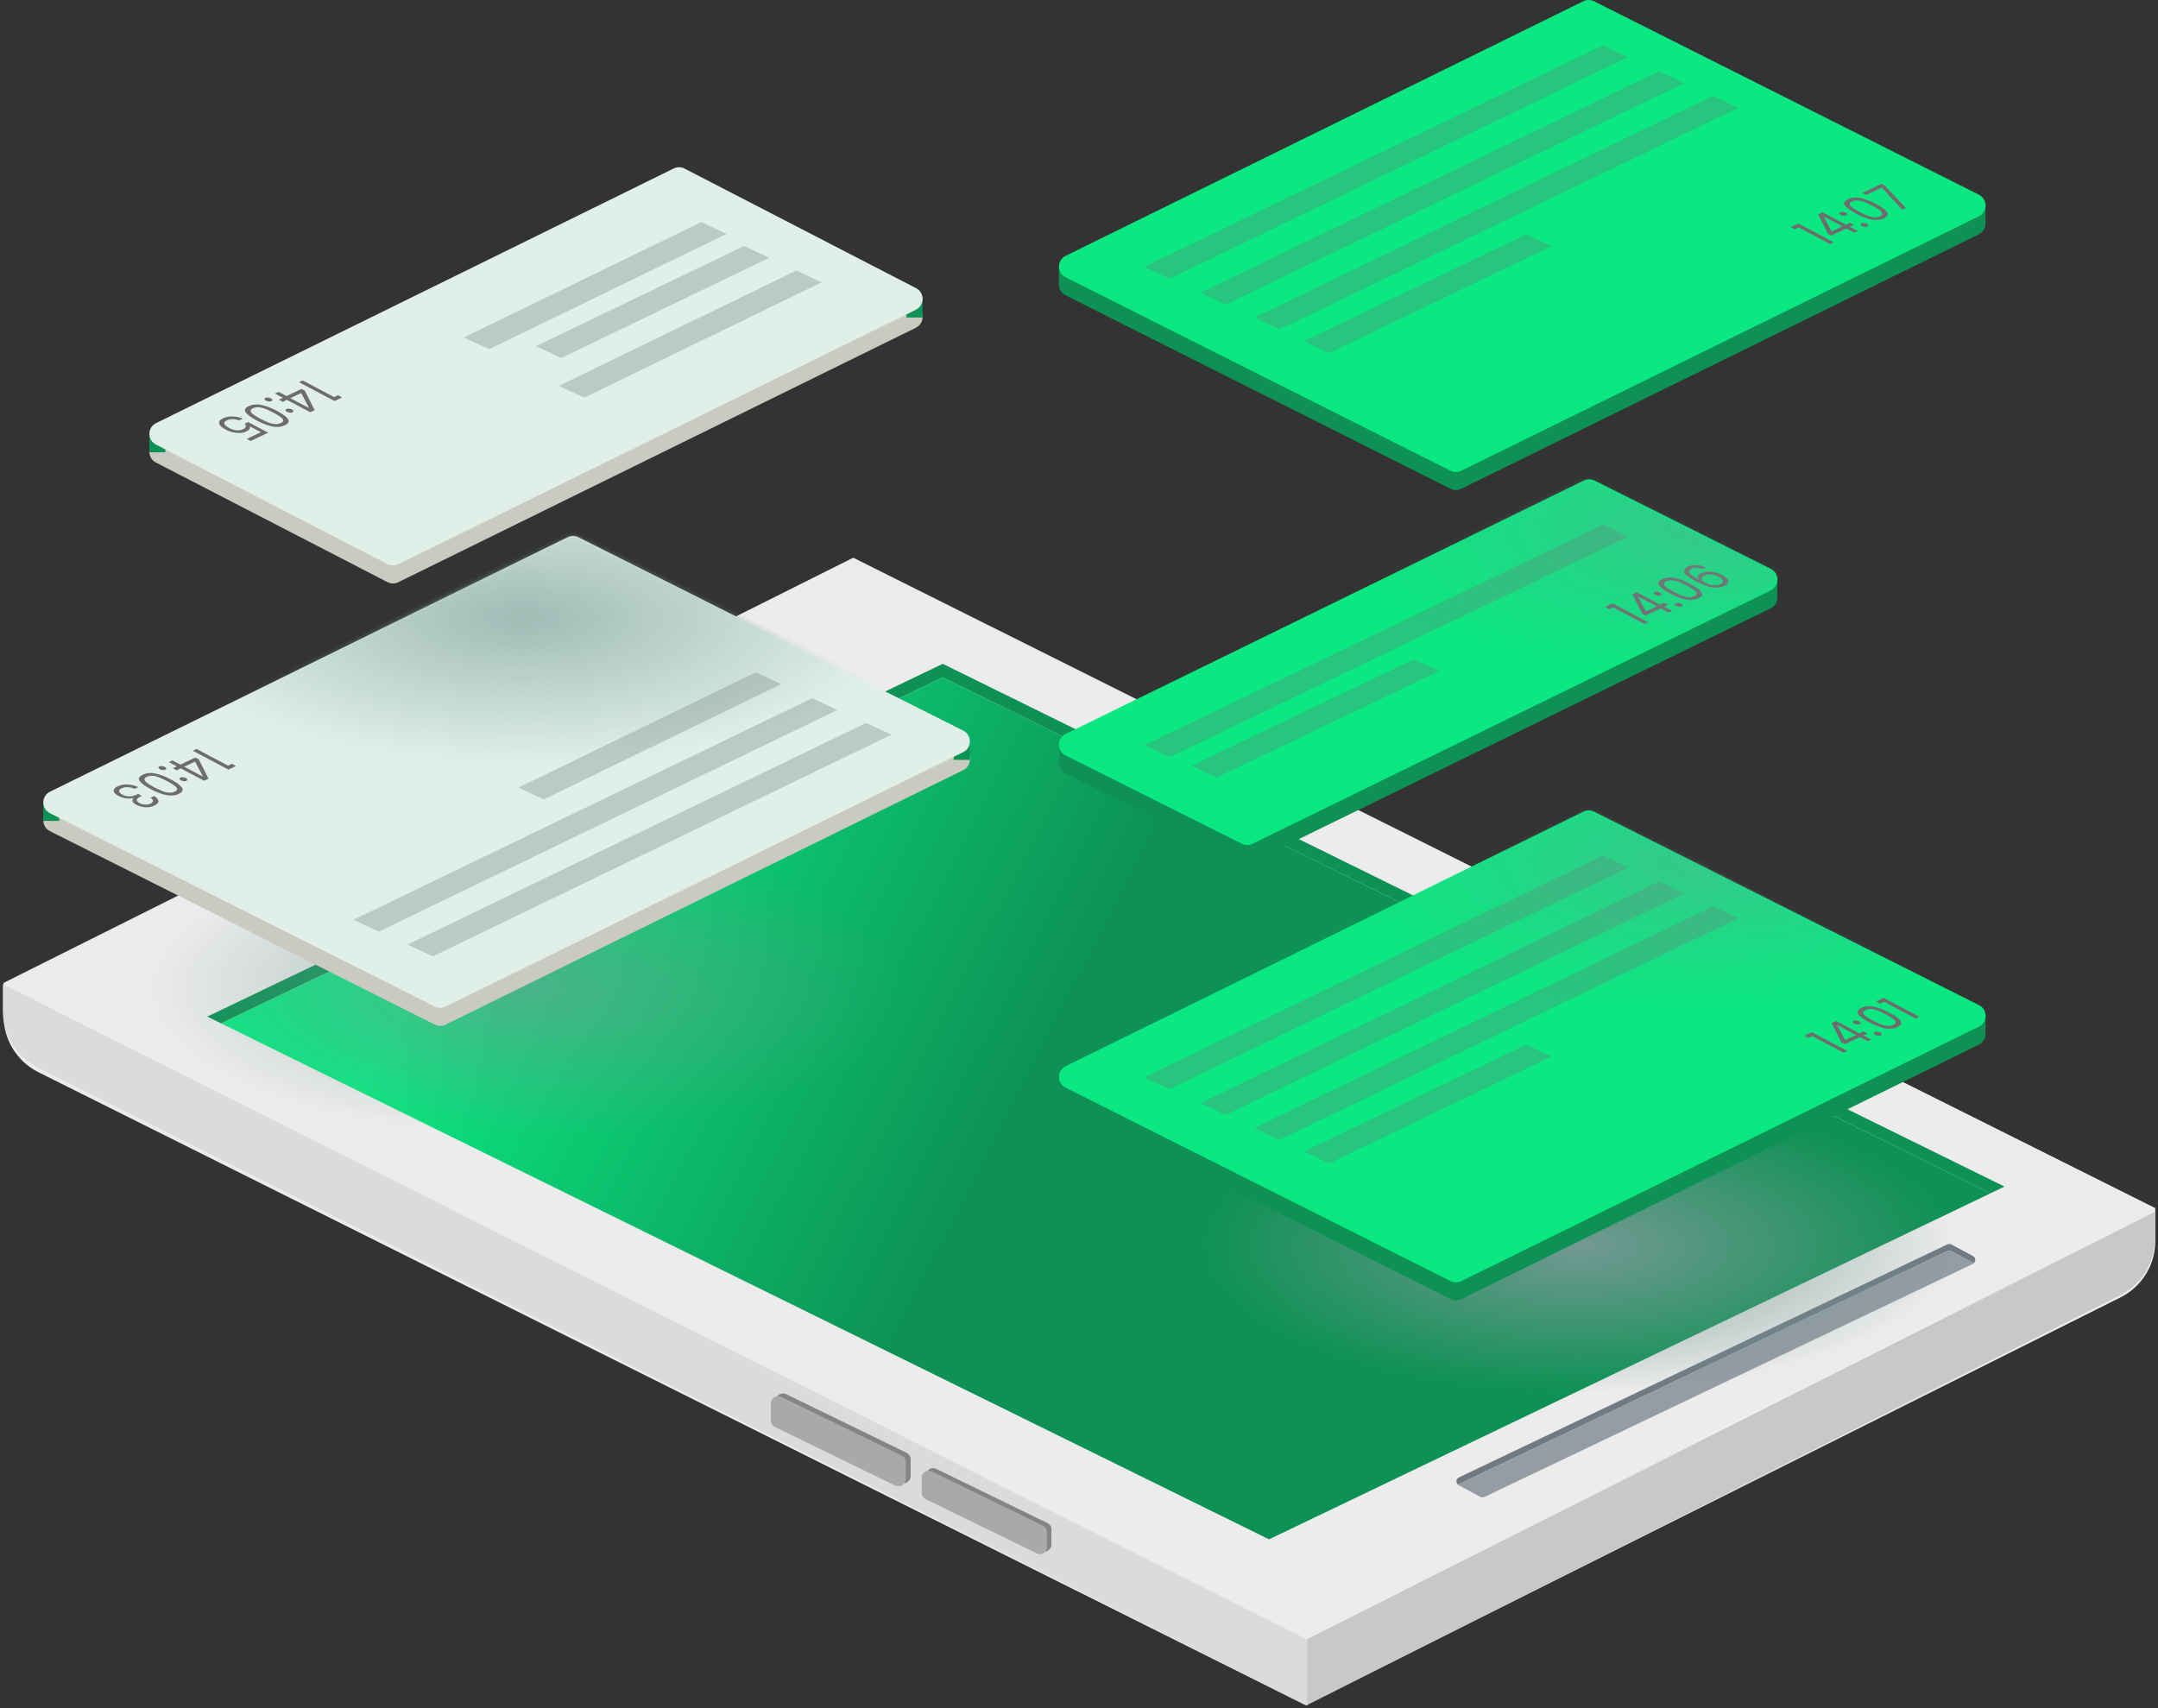 <svg width="528" height="418" viewBox="0 0 528 418" fill="none" xmlns="http://www.w3.org/2000/svg">
<rect x="0" y="0" width="528" height="418" fill="#333333" stroke="none"/>
<path d="M527.333 303.729V295.628L208.764 136.477L0.88 240.52V248.605C0.88 254.43 4.172 259.769 9.391 262.378L319.449 417.282L518.822 317.487C524.04 314.878 527.333 309.553 527.333 303.729Z" fill="#ECECEC"/>
<path d="M319.555 401.264L527.227 296.569V303.198C527.227 309.007 523.95 314.332 518.761 316.941L319.54 417.373V401.264H319.555Z" fill="#C8C8C8"/>
<path d="M319.889 401.264L0.698 240.823V247.437C0.698 253.262 3.975 258.571 9.179 261.195L319.889 417.373V401.264Z" fill="#DBDBDB"/>
<path d="M487.039 292.003L490.438 290.365L230.67 162.446L50.716 248.772L54.114 250.441L230.67 165.753L487.039 292.003Z" fill="#0D9154"/>
<path d="M487.04 292.003L230.671 165.753L54.114 250.441L310.499 376.69L487.04 292.003Z" fill="url(#paint0_linear_3339_567)"/>
<path d="M476.451 306.156C476.769 306.004 477.134 306.019 477.437 306.171L482.732 309.007C482.732 309.007 482.807 309.098 482.868 309.144C483.46 308.674 483.445 307.748 482.732 307.369L477.437 304.532C477.134 304.366 476.769 304.366 476.451 304.517L356.952 361.537C356.208 361.886 356.163 362.872 356.769 363.342C356.83 363.296 356.876 363.221 356.952 363.19L476.451 306.171V306.156Z" fill="#707A84"/>
<path d="M362.215 366.3C362.519 366.467 362.883 366.467 363.201 366.315L482.701 309.295C482.777 309.265 482.822 309.189 482.883 309.144C482.837 309.098 482.807 309.053 482.746 309.007L477.452 306.171C477.148 306.004 476.784 306.004 476.466 306.156L356.966 363.175C356.89 363.205 356.845 363.281 356.784 363.327C356.83 363.372 356.86 363.418 356.921 363.463L362.215 366.3Z" fill="#959CA3"/>
<path d="M254.822 379.512L227.56 366.224C226.984 365.936 226.604 365.344 226.604 364.707V360.945C226.604 359.701 227.909 358.882 229.032 359.428L256.294 372.716C256.87 373.004 257.249 373.596 257.249 374.233V377.995C257.249 379.239 255.945 380.058 254.822 379.512Z" fill="#848484"/>
<path d="M253.73 380.149L226.468 366.861C225.892 366.573 225.513 365.981 225.513 365.344V361.582C225.513 360.338 226.817 359.519 227.94 360.065L255.202 373.353C255.778 373.642 256.157 374.233 256.157 374.87V378.632C256.157 379.876 254.853 380.695 253.73 380.149Z" fill="#A9A9A9"/>
<path d="M220.188 362.841L190.802 348.522C190.18 348.219 189.771 347.582 189.771 346.884V342.819C189.771 341.469 191.181 340.589 192.395 341.18L221.781 355.5C222.403 355.803 222.812 356.44 222.812 357.138V361.203C222.812 362.553 221.401 363.433 220.188 362.841Z" fill="#848484"/>
<path d="M219.004 363.524L189.619 349.204C188.997 348.901 188.587 348.264 188.587 347.566V343.501C188.587 342.151 189.998 341.271 191.211 341.863L220.597 356.182C221.219 356.486 221.629 357.123 221.629 357.82V361.886C221.629 363.236 220.218 364.115 219.004 363.524Z" fill="#A9A9A9"/>
<path d="M132.35 202.371C141.248 202.371 148.461 198.907 148.461 194.635C148.461 190.362 141.248 186.898 132.35 186.898C123.452 186.898 116.238 190.362 116.238 194.635C116.238 198.907 123.452 202.371 132.35 202.371Z" fill="#B9C2C6"/>
<path d="M132.349 201.324C140.032 201.324 146.261 198.329 146.261 194.634C146.261 190.94 140.032 187.945 132.349 187.945C124.666 187.945 118.438 190.94 118.438 194.634C118.438 198.329 124.666 201.324 132.349 201.324Z" fill="#DFE3E5"/>
<path style="mix-blend-mode:multiply" d="M386.079 341.271C437.498 341.271 479.181 324.999 479.181 304.927C479.181 284.854 437.498 268.582 386.079 268.582C334.66 268.582 292.977 284.854 292.977 304.927C292.977 324.999 334.66 341.271 386.079 341.271Z" fill="url(#paint1_radial_3339_567)"/>
<path style="mix-blend-mode:multiply" opacity="0.6" d="M127.798 278.351C179.217 278.351 220.9 262.079 220.9 242.007C220.9 221.934 179.217 205.662 127.798 205.662C76.379 205.662 34.695 221.934 34.695 242.007C34.695 262.079 76.379 278.351 127.798 278.351Z" fill="url(#paint2_radial_3339_567)"/>
<path d="M235.661 188.461L109.016 250.729C108.197 251.138 107.226 251.138 106.392 250.729L12.212 203.387C10.043 202.295 10.058 199.185 12.243 198.123L138.887 135.856C139.722 135.446 140.678 135.446 141.512 135.856L235.691 183.197C237.861 184.289 237.846 187.399 235.661 188.461Z" fill="#CBCAC2"/>
<path d="M237.285 181.271H233.355V185.943H237.285V181.271Z" fill="#0D9154"/>
<path d="M14.503 196.212H10.574V200.884H14.503V196.212Z" fill="#0D9154"/>
<path d="M235.661 184.062L109.016 246.33C108.197 246.739 107.226 246.739 106.392 246.33L12.212 198.988C10.043 197.896 10.058 194.786 12.243 193.724L138.887 131.457C139.722 131.047 140.678 131.047 141.512 131.457L235.691 178.798C237.861 179.891 237.846 183 235.661 184.062Z" fill="#E0F0E8"/>
<path opacity="0.3" d="M191.136 167.407L133.032 195.62L126.843 192.738L184.931 164.509L191.136 167.407Z" fill="#687472"/>
<path opacity="0.3" d="M204.896 173.732L92.694 227.976L86.504 225.078L198.706 170.85L204.896 173.732Z" fill="#687472"/>
<path opacity="0.3" d="M218.124 179.784L105.906 234.028L99.717 231.146L211.919 176.902L218.124 179.784Z" fill="#687472"/>
<path d="M56.739 186.914L57.74 187.445L55.89 188.324L47.182 183.713L48.092 183.288L55.799 187.369L56.739 186.914Z" fill="#6D6D6D"/>
<path d="M47.803 185.382L48.638 185.821L51.034 190.554L49.957 191.07L44.223 188.036L43.237 188.506L42.281 188.006L43.267 187.536L41.325 186.504L42.205 186.079L44.147 187.111L47.788 185.382H47.803ZM49.669 190.054L47.727 186.368L45.087 187.627L49.669 190.054Z" fill="#6D6D6D"/>
<path d="M39.611 187.475C39.869 187.49 40.112 187.566 40.324 187.672C40.536 187.778 40.643 187.9 40.673 188.036C40.703 188.173 40.627 188.279 40.461 188.355C40.294 188.43 40.081 188.461 39.823 188.446C39.566 188.431 39.338 188.355 39.126 188.248C38.913 188.142 38.792 188.021 38.761 187.884C38.731 187.748 38.807 187.642 38.959 187.566C39.126 187.49 39.338 187.46 39.611 187.475ZM44.769 190.205C45.027 190.22 45.27 190.296 45.482 190.402C45.694 190.509 45.801 190.63 45.831 190.766C45.861 190.903 45.785 191.009 45.619 191.085C45.452 191.161 45.239 191.191 44.981 191.176C44.724 191.161 44.496 191.085 44.284 190.979C44.071 190.873 43.95 190.751 43.919 190.615C43.889 190.478 43.95 190.372 44.117 190.296C44.284 190.22 44.496 190.19 44.769 190.205Z" fill="#6D6D6D"/>
<path d="M44.511 192.723C44.921 193.315 44.663 193.815 43.753 194.255C42.843 194.695 41.811 194.786 40.673 194.559C39.535 194.331 38.276 193.846 36.896 193.118C35.5 192.374 34.59 191.707 34.165 191.115C33.74 190.524 33.998 190.023 34.908 189.583C35.819 189.143 36.85 189.052 38.003 189.28C39.156 189.507 40.431 190.008 41.826 190.751C43.207 191.479 44.102 192.147 44.511 192.723ZM39.657 193.573C40.218 193.8 40.764 193.922 41.295 193.967C41.826 194.013 42.312 193.937 42.752 193.724C43.191 193.512 43.389 193.269 43.328 193.011C43.267 192.738 43.025 192.465 42.615 192.177C42.205 191.889 41.644 191.555 40.946 191.176C40.218 190.797 39.581 190.493 39.02 190.266C38.458 190.038 37.912 189.902 37.381 189.856C36.85 189.811 36.365 189.887 35.925 190.099C35.485 190.311 35.303 190.539 35.364 190.812C35.424 191.085 35.667 191.358 36.077 191.661C36.486 191.965 37.063 192.299 37.776 192.678C38.473 193.042 39.111 193.345 39.657 193.558V193.573Z" fill="#6D6D6D"/>
<path d="M38.777 196.03C38.777 196.455 38.443 196.819 37.775 197.137C37.335 197.35 36.85 197.486 36.319 197.532C35.803 197.577 35.287 197.562 34.787 197.456C34.286 197.35 33.816 197.198 33.391 196.971C32.89 196.713 32.587 196.424 32.45 196.121C32.329 195.818 32.39 195.545 32.663 195.317L32.602 195.287C32.056 195.423 31.464 195.454 30.827 195.363C30.205 195.287 29.583 195.074 28.976 194.756C28.521 194.513 28.188 194.255 27.99 193.982C27.793 193.709 27.763 193.436 27.899 193.163C28.036 192.89 28.339 192.647 28.809 192.42C29.507 192.086 30.296 191.935 31.191 191.965C32.086 191.995 32.966 192.208 33.831 192.617L32.966 193.027C32.435 192.799 31.889 192.663 31.313 192.632C30.736 192.602 30.22 192.693 29.75 192.92C29.295 193.133 29.082 193.376 29.143 193.649C29.204 193.922 29.462 194.179 29.917 194.422C30.524 194.741 31.115 194.892 31.707 194.877C32.299 194.877 32.921 194.695 33.588 194.377L33.816 194.271L34.726 194.756L34.483 194.862C33.892 195.15 33.558 195.439 33.482 195.712C33.406 195.985 33.619 196.258 34.119 196.515C34.544 196.743 34.999 196.864 35.484 196.895C35.97 196.925 36.425 196.834 36.835 196.637C37.244 196.44 37.442 196.212 37.426 195.969C37.426 195.712 37.214 195.469 36.835 195.211L37.715 194.801C38.413 195.211 38.746 195.636 38.746 196.045L38.777 196.03Z" fill="#6D6D6D"/>
<path d="M484.172 255.643L357.527 317.911C356.693 318.321 355.737 318.321 354.903 317.911L260.723 270.57C258.554 269.477 258.569 266.368 260.753 265.306L387.398 203.038C388.217 202.629 389.188 202.629 390.023 203.038L484.202 250.38C486.372 251.472 486.356 254.582 484.172 255.643Z" fill="#0D9154"/>
<path d="M485.795 248.453H481.866V253.125H485.795V248.453Z" fill="#0D9154"/>
<path d="M263.014 263.38H259.085V268.052H263.014V263.38Z" fill="#0D9154"/>
<path d="M484.172 251.229L357.527 313.497C356.693 313.907 355.737 313.907 354.903 313.497L260.723 266.155C258.554 265.063 258.569 261.954 260.753 260.892L387.398 198.624C388.217 198.214 389.188 198.214 390.023 198.624L484.202 245.966C486.372 247.058 486.356 250.167 484.172 251.229Z" fill="#0BE881"/>
<path opacity="0.3" d="M398.337 212.276L286.134 266.519L279.93 263.622L392.147 209.394L398.337 212.276Z" fill="#687472"/>
<path opacity="0.3" d="M412.111 218.616L299.894 272.845L293.704 269.963L405.906 215.719L412.111 218.616Z" fill="#687472"/>
<path opacity="0.3" d="M425.325 224.669L313.108 278.912L306.918 276.015L419.12 221.771L425.325 224.669Z" fill="#687472"/>
<path opacity="0.3" d="M379.616 258.541L325.229 284.692L319.039 281.794L373.411 255.643L379.616 258.541Z" fill="#687472"/>
<path d="M442.438 253.99L441.437 253.459L443.287 252.579L451.995 257.191L451.085 257.615L443.378 253.535L442.438 253.99Z" fill="#6D6D6D"/>
<path d="M451.373 255.522L450.539 255.082L448.142 250.349L449.219 249.834L454.953 252.867L455.939 252.397L456.895 252.898L455.909 253.368L457.851 254.4L456.971 254.824L455.029 253.793L451.388 255.522H451.373ZM449.507 250.85L451.449 254.536L454.089 253.277L449.507 250.85Z" fill="#6D6D6D"/>
<path d="M454.407 250.698C454.149 250.683 453.907 250.607 453.694 250.501C453.482 250.395 453.376 250.274 453.345 250.137C453.315 250.001 453.391 249.895 453.558 249.819C453.725 249.743 453.937 249.713 454.195 249.728C454.453 249.743 454.696 249.819 454.893 249.925C455.105 250.031 455.227 250.152 455.257 250.289C455.287 250.425 455.227 250.532 455.06 250.607C454.893 250.683 454.68 250.714 454.407 250.698ZM459.55 253.429C459.292 253.414 459.05 253.338 458.837 253.232C458.625 253.125 458.519 253.004 458.488 252.868C458.458 252.731 458.534 252.625 458.701 252.549C458.868 252.473 459.08 252.443 459.338 252.473C459.596 252.488 459.838 252.564 460.036 252.67C460.248 252.777 460.369 252.898 460.4 253.034C460.43 253.171 460.369 253.277 460.203 253.353C460.036 253.429 459.823 253.459 459.55 253.444V253.429Z" fill="#6D6D6D"/>
<path d="M454.666 248.18C454.256 247.589 454.514 247.088 455.424 246.648C456.334 246.208 457.366 246.117 458.504 246.345C459.641 246.588 460.901 247.058 462.281 247.801C463.692 248.544 464.602 249.212 465.012 249.803C465.421 250.395 465.179 250.896 464.269 251.335C463.358 251.775 462.327 251.866 461.174 251.639C460.036 251.396 458.762 250.911 457.351 250.167C455.97 249.439 455.075 248.772 454.666 248.195V248.18ZM459.52 247.331C458.959 247.103 458.413 246.982 457.882 246.936C457.351 246.891 456.865 246.967 456.425 247.179C455.985 247.392 455.788 247.634 455.849 247.892C455.91 248.165 456.152 248.438 456.562 248.726C456.971 249.015 457.518 249.348 458.215 249.712C458.944 250.092 459.581 250.395 460.142 250.623C460.703 250.85 461.25 250.987 461.781 251.032C462.312 251.078 462.797 251.002 463.237 250.789C463.677 250.577 463.859 250.349 463.798 250.076C463.738 249.803 463.495 249.53 463.085 249.227C462.676 248.939 462.099 248.59 461.386 248.211C460.688 247.847 460.051 247.543 459.49 247.331H459.52Z" fill="#6D6D6D"/>
<path d="M460.021 245.602L459.02 245.071L460.87 244.191L469.578 248.802L468.668 249.227L460.961 245.147L460.021 245.602Z" fill="#6D6D6D"/>
<mask id="mask0_3339_567" style="mask-type:luminance" maskUnits="userSpaceOnUse" x="259" y="198" width="227" height="116">
<path d="M484.172 251.229L357.527 313.497C356.693 313.907 355.737 313.907 354.903 313.497L260.723 266.155C258.554 265.063 258.569 261.954 260.753 260.892L387.398 198.624C388.217 198.214 389.188 198.214 390.023 198.624L484.202 245.966C486.372 247.058 486.356 250.167 484.172 251.229Z" fill="white"/>
</mask>
<g mask="url(#mask0_3339_567)">
<path style="mix-blend-mode:multiply" opacity="0.4" d="M416.647 247.103C468.066 247.103 509.75 230.831 509.75 210.759C509.75 190.687 468.066 174.415 416.647 174.415C365.228 174.415 323.545 190.687 323.545 210.759C323.545 230.831 365.228 247.103 416.647 247.103Z" fill="url(#paint3_radial_3339_567)"/>
</g>
<path d="M433.229 148.87L306.448 210.88C305.614 211.29 304.658 211.275 303.823 210.865L260.708 189.265C258.539 188.173 258.554 185.063 260.739 184.001L387.52 121.991C388.354 121.582 389.31 121.597 390.145 122.006L433.26 143.607C435.429 144.699 435.414 147.809 433.229 148.87Z" fill="#0D9154"/>
<path d="M434.874 141.711L430.944 141.703L430.935 146.375L434.864 146.383L434.874 141.711Z" fill="#0D9154"/>
<path d="M263.011 182.109L259.082 182.101L259.072 186.773L263.001 186.781L263.011 182.109Z" fill="#0D9154"/>
<path d="M433.229 144.471L306.448 206.481C305.614 206.891 304.658 206.876 303.823 206.466L260.708 184.866C258.539 183.774 258.554 180.664 260.739 179.602L387.52 117.592C388.354 117.183 389.31 117.198 390.145 117.607L433.26 139.208C435.429 140.3 435.414 143.41 433.229 144.471Z" fill="#0BE881"/>
<path opacity="0.3" d="M398.458 131.275L286.134 185.291L279.944 182.378L392.268 128.377L398.458 131.275Z" fill="#687472"/>
<path opacity="0.3" d="M352.127 164.221L297.695 190.266L291.505 187.369L345.937 161.324L352.127 164.221Z" fill="#687472"/>
<path d="M393.709 149.068L392.708 148.537L394.559 147.657L403.267 152.268L402.357 152.693L394.65 148.613L393.709 149.068Z" fill="#6D6D6D"/>
<path d="M402.63 150.6L401.795 150.16L399.398 145.427L400.476 144.911L406.21 147.945L407.196 147.475L408.152 147.975L407.166 148.446L409.108 149.477L408.228 149.902L406.286 148.87L402.645 150.6H402.63ZM400.764 145.928L402.706 149.614L405.345 148.355L400.764 145.928Z" fill="#6D6D6D"/>
<path d="M405.664 145.776C405.406 145.761 405.163 145.685 404.966 145.579C404.753 145.472 404.647 145.351 404.617 145.215C404.587 145.078 404.662 144.972 404.829 144.896C404.996 144.82 405.209 144.79 405.466 144.805C405.724 144.82 405.967 144.896 406.164 145.002C406.377 145.108 406.498 145.23 406.528 145.366C406.559 145.503 406.498 145.609 406.331 145.685C406.164 145.761 405.952 145.791 405.679 145.776H405.664ZM410.822 148.506C410.564 148.491 410.321 148.415 410.109 148.309C409.896 148.203 409.79 148.082 409.76 147.945C409.729 147.808 409.805 147.702 409.972 147.626C410.139 147.551 410.351 147.52 410.609 147.535C410.867 147.551 411.095 147.626 411.307 147.733C411.52 147.839 411.641 147.96 411.671 148.097C411.702 148.233 411.626 148.339 411.474 148.415C411.307 148.491 411.08 148.521 410.822 148.506Z" fill="#6D6D6D"/>
<path d="M405.937 143.258C405.527 142.666 405.785 142.166 406.696 141.726C407.606 141.286 408.637 141.195 409.775 141.422C410.913 141.665 412.172 142.135 413.553 142.879C414.964 143.622 415.859 144.289 416.283 144.866C416.708 145.442 416.45 145.958 415.54 146.398C414.63 146.838 413.598 146.929 412.445 146.701C411.292 146.474 410.018 145.973 408.622 145.23C407.242 144.502 406.347 143.834 405.937 143.258ZM410.792 142.408C410.23 142.181 409.684 142.06 409.153 142.014C408.622 141.969 408.137 142.044 407.697 142.257C407.257 142.469 407.06 142.712 407.12 142.97C407.181 143.243 407.424 143.516 407.833 143.804C408.243 144.092 408.804 144.426 409.502 144.805C410.23 145.184 410.868 145.488 411.429 145.715C411.99 145.943 412.536 146.079 413.067 146.125C413.598 146.17 414.084 146.094 414.524 145.882C414.964 145.67 415.146 145.442 415.085 145.169C415.024 144.896 414.782 144.623 414.372 144.32C413.962 144.031 413.386 143.683 412.673 143.303C411.975 142.939 411.338 142.636 410.792 142.424V142.408Z" fill="#6D6D6D"/>
<path d="M413.871 139.177C413.295 139.451 413.128 139.815 413.386 140.239C413.644 140.664 414.417 141.21 415.676 141.878C415.403 141.589 415.328 141.286 415.449 140.998C415.555 140.71 415.843 140.452 416.268 140.254C416.951 139.936 417.74 139.815 418.65 139.89C419.56 139.966 420.486 140.254 421.381 140.725C421.927 141.013 422.336 141.316 422.594 141.62C422.852 141.938 422.943 142.242 422.837 142.545C422.731 142.848 422.443 143.121 421.957 143.349C421.274 143.667 420.577 143.819 419.818 143.804C419.075 143.804 418.286 143.652 417.497 143.379C416.708 143.106 415.813 142.712 414.857 142.211C411.914 140.649 411.277 139.481 412.961 138.677C413.598 138.374 414.326 138.237 415.115 138.298C415.904 138.343 416.663 138.525 417.376 138.844L416.556 139.238C415.525 138.844 414.63 138.813 413.871 139.177ZM416.42 141.331C416.314 141.529 416.329 141.726 416.45 141.953C416.587 142.181 416.845 142.393 417.269 142.621C417.876 142.939 418.513 143.137 419.181 143.197C419.848 143.258 420.455 143.167 420.986 142.909C421.441 142.697 421.639 142.424 421.563 142.105C421.487 141.787 421.153 141.468 420.561 141.165C419.939 140.831 419.317 140.634 418.695 140.573C418.073 140.512 417.512 140.603 417.012 140.831C416.723 140.967 416.541 141.134 416.42 141.316V141.331Z" fill="#6D6D6D"/>
<mask id="mask1_3339_567" style="mask-type:luminance" maskUnits="userSpaceOnUse" x="258" y="117" width="177" height="90">
<path d="M432.683 144.471L305.902 206.481C305.068 206.891 304.112 206.876 303.278 206.466L260.163 184.866C257.993 183.774 258.008 180.664 260.193 179.602L386.974 117.592C387.809 117.183 388.764 117.198 389.599 117.607L432.714 139.208C434.883 140.3 434.868 143.41 432.683 144.471Z" fill="white"/>
</mask>
<g mask="url(#mask1_3339_567)">
<path style="mix-blend-mode:multiply" opacity="0.4" d="M419.409 165.586C470.828 165.586 512.511 149.314 512.511 129.242C512.511 109.169 470.828 92.897 419.409 92.897C367.99 92.897 326.307 109.169 326.307 129.242C326.307 149.314 367.99 165.586 419.409 165.586Z" fill="url(#paint4_radial_3339_567)"/>
</g>
<path d="M484.172 57.342L357.527 119.61C356.693 120.019 355.737 120.019 354.903 119.61L260.723 72.268C258.554 71.176 258.569 68.066 260.753 67.004L387.383 4.706C388.202 4.297 389.173 4.297 390.008 4.706L484.187 52.048C486.356 53.14 486.341 56.25 484.157 57.312L484.172 57.342Z" fill="#0D9154"/>
<path d="M485.795 50.152H481.866V54.824H485.795V50.152Z" fill="#0D9154"/>
<path d="M263.014 65.078H259.085V69.75H263.014V65.078Z" fill="#0D9154"/>
<path d="M484.172 52.928L357.527 115.196C356.693 115.605 355.737 115.605 354.903 115.196L260.723 67.854C258.554 66.762 258.569 63.652 260.753 62.59L387.383 0.307C388.202 -0.102 389.173 -0.102 390.008 0.307L484.187 47.649C486.356 48.741 486.341 51.851 484.157 52.913L484.172 52.928Z" fill="#0BE881"/>
<path opacity="0.3" d="M398.337 13.974L286.134 68.218L279.93 65.321L392.147 11.092L398.337 13.974Z" fill="#687472"/>
<path opacity="0.3" d="M412.111 20.315L299.894 74.543L293.704 71.661L405.906 17.418L412.111 20.315Z" fill="#687472"/>
<path opacity="0.3" d="M425.325 26.367L313.108 80.611L306.918 77.714L419.12 23.47L425.325 26.367Z" fill="#687472"/>
<path opacity="0.3" d="M379.616 60.224L325.229 86.39L319.039 83.493L373.411 57.342L379.616 60.224Z" fill="#687472"/>
<path d="M439.13 56.098L438.129 55.567L439.98 54.687L448.688 59.299L447.777 59.723L440.071 55.643L439.13 56.098Z" fill="#6D6D6D"/>
<path d="M448.066 57.645L447.232 57.205L444.835 52.473L445.912 51.957L451.647 54.991L452.633 54.52L453.588 55.021L452.602 55.491L454.544 56.523L453.664 56.947L451.722 55.916L448.081 57.645H448.066ZM446.2 52.958L448.142 56.644L450.782 55.385L446.2 52.958Z" fill="#6D6D6D"/>
<path d="M451.101 52.806C450.843 52.791 450.6 52.715 450.388 52.609C450.175 52.503 450.069 52.382 450.039 52.245C450.008 52.109 450.084 52.002 450.251 51.927C450.418 51.851 450.63 51.82 450.888 51.836C451.146 51.866 451.374 51.927 451.586 52.033C451.799 52.139 451.92 52.26 451.95 52.397C451.981 52.533 451.92 52.639 451.753 52.715C451.586 52.791 451.374 52.822 451.101 52.806ZM456.259 55.537C456.001 55.522 455.758 55.446 455.546 55.34C455.333 55.233 455.227 55.112 455.197 54.975C455.166 54.839 455.242 54.733 455.409 54.657C455.576 54.581 455.788 54.551 456.046 54.566C456.304 54.581 456.532 54.657 456.744 54.763C456.957 54.869 457.063 54.991 457.108 55.127C457.139 55.264 457.063 55.37 456.911 55.446C456.744 55.522 456.532 55.552 456.259 55.537Z" fill="#6D6D6D"/>
<path d="M451.374 50.288C450.964 49.697 451.222 49.196 452.132 48.756C453.042 48.316 454.074 48.225 455.212 48.453C456.35 48.681 457.609 49.166 458.989 49.894C460.4 50.637 461.31 51.305 461.72 51.881C462.13 52.473 461.887 52.973 460.977 53.413C460.066 53.853 459.035 53.944 457.882 53.717C456.744 53.474 455.454 52.988 454.059 52.245C452.678 51.517 451.783 50.85 451.374 50.273V50.288ZM456.228 49.454C455.667 49.227 455.121 49.105 454.59 49.06C454.059 49.014 453.573 49.09 453.133 49.302C452.693 49.515 452.496 49.758 452.557 50.015C452.618 50.288 452.86 50.561 453.27 50.85C453.679 51.138 454.241 51.471 454.939 51.851C455.667 52.23 456.304 52.533 456.865 52.761C457.427 52.988 457.973 53.125 458.504 53.17C459.035 53.216 459.52 53.14 459.96 52.928C460.4 52.715 460.582 52.473 460.521 52.215C460.461 51.942 460.218 51.669 459.808 51.365C459.399 51.077 458.822 50.728 458.109 50.349C457.411 49.985 456.774 49.682 456.228 49.469V49.454Z" fill="#6D6D6D"/>
<path d="M461.189 45.434L466.301 50.895L465.391 51.32L460.415 45.904L456.622 47.71L455.682 47.209L460.339 44.994L461.173 45.434H461.189Z" fill="#6D6D6D"/>
<mask id="mask2_3339_567" style="mask-type:luminance" maskUnits="userSpaceOnUse" x="10" y="130" width="228" height="117">
<path d="M235.661 183.637L109.016 245.905C108.197 246.315 107.226 246.315 106.392 245.905L12.212 198.563C10.043 197.471 10.058 194.361 12.243 193.3L138.887 131.032C139.722 130.622 140.678 130.622 141.512 131.032L235.691 178.374C237.861 179.466 237.846 182.575 235.661 183.637Z" fill="white"/>
</mask>
<g mask="url(#mask2_3339_567)">
<path style="mix-blend-mode:multiply" opacity="0.6" d="M127.798 187.505C179.217 187.505 220.9 171.233 220.9 151.161C220.9 131.088 179.217 114.816 127.798 114.816C76.379 114.816 34.695 131.088 34.695 151.161C34.695 171.233 76.379 187.505 127.798 187.505Z" fill="url(#paint5_radial_3339_567)"/>
</g>
<path d="M224.101 80.201L97.456 142.469C96.622 142.879 95.666 142.879 94.832 142.469L38.169 113.193C36 112.101 36.015 108.992 38.2 107.93L164.829 45.647C165.664 45.237 166.619 45.237 167.454 45.647L224.116 74.922C226.286 76.015 226.271 79.124 224.086 80.186L224.101 80.201Z" fill="#CBCAC2"/>
<path d="M225.725 73.026H221.796V77.698H225.725V73.026Z" fill="#0D9154"/>
<path d="M40.461 106.018H36.531V110.69H40.461V106.018Z" fill="#0D9154"/>
<path d="M224.101 75.802L97.456 138.07C96.622 138.48 95.666 138.48 94.832 138.07L38.169 108.794C36 107.702 36.015 104.593 38.2 103.531L164.829 41.233C165.664 40.823 166.619 40.823 167.454 41.233L224.116 70.508C226.286 71.6 226.271 74.71 224.086 75.772L224.101 75.802Z" fill="#E0F0E8"/>
<path opacity="0.3" d="M201.042 69.082L142.939 97.312L136.749 94.414L194.838 66.2L201.042 69.082Z" fill="#687472"/>
<path d="M82.696 96.72L83.698 97.251L81.847 98.131L73.139 93.519L74.049 93.095L81.756 97.175L82.696 96.72Z" fill="#6D6D6D"/>
<path d="M73.76 95.188L74.594 95.628L76.992 100.361L75.914 100.876L70.18 97.843L69.194 98.313L68.238 97.812L69.224 97.342L67.282 96.311L68.162 95.886L70.104 96.917L73.745 95.188H73.76ZM75.626 99.86L73.684 96.174L71.045 97.433L75.626 99.86Z" fill="#6D6D6D"/>
<path d="M65.568 97.281C65.826 97.296 66.069 97.372 66.281 97.478C66.493 97.585 66.6 97.706 66.63 97.843C66.66 97.979 66.585 98.085 66.418 98.161C66.251 98.237 66.038 98.267 65.781 98.252C65.523 98.237 65.295 98.161 65.083 98.055C64.87 97.949 64.749 97.827 64.719 97.691C64.688 97.554 64.764 97.448 64.916 97.372C65.083 97.296 65.295 97.266 65.568 97.281ZM70.726 100.012C70.984 100.027 71.227 100.103 71.439 100.209C71.651 100.315 71.758 100.436 71.788 100.573C71.818 100.709 71.743 100.816 71.576 100.891C71.409 100.967 71.196 100.998 70.939 100.982C70.681 100.967 70.453 100.891 70.241 100.785C70.028 100.679 69.907 100.558 69.876 100.421C69.846 100.285 69.907 100.178 70.074 100.103C70.241 100.027 70.453 99.996 70.726 100.012Z" fill="#6D6D6D"/>
<path d="M70.453 102.53C70.862 103.121 70.605 103.622 69.694 104.062C68.784 104.502 67.752 104.593 66.615 104.365C65.477 104.122 64.218 103.652 62.837 102.909C61.441 102.166 60.531 101.498 60.106 100.922C59.697 100.33 59.94 99.83 60.85 99.39C61.76 98.95 62.792 98.859 63.945 99.086C65.082 99.329 66.372 99.814 67.768 100.558C69.148 101.286 70.043 101.953 70.453 102.53ZM65.613 103.379C66.175 103.607 66.721 103.728 67.252 103.774C67.783 103.819 68.268 103.743 68.708 103.531C69.148 103.318 69.345 103.076 69.285 102.818C69.224 102.545 68.981 102.272 68.572 101.984C68.162 101.695 67.601 101.362 66.903 100.982C66.175 100.603 65.538 100.3 64.976 100.072C64.415 99.845 63.869 99.708 63.338 99.663C62.807 99.617 62.321 99.693 61.882 99.906C61.441 100.118 61.26 100.345 61.32 100.618C61.381 100.891 61.624 101.164 62.033 101.468C62.443 101.756 63.019 102.105 63.732 102.484C64.43 102.848 65.067 103.152 65.613 103.364V103.379Z" fill="#6D6D6D"/>
<path d="M60.395 107.399L63.839 105.761L61.093 104.304C61.199 104.517 61.184 104.729 61.063 104.957C60.926 105.184 60.699 105.381 60.35 105.548C59.804 105.806 59.227 105.943 58.605 105.958C57.983 105.973 57.392 105.897 56.8 105.745C56.208 105.594 55.677 105.366 55.192 105.108C54.615 104.805 54.191 104.486 53.902 104.168C53.614 103.849 53.538 103.516 53.629 103.212C53.72 102.894 54.039 102.621 54.585 102.363C55.268 102.029 56.041 101.877 56.906 101.908C57.771 101.938 58.605 102.12 59.409 102.454L58.529 102.879C57.983 102.681 57.452 102.575 56.921 102.575C56.39 102.575 55.905 102.666 55.495 102.863C54.979 103.106 54.782 103.394 54.904 103.728C55.025 104.047 55.404 104.38 56.026 104.714C56.648 105.048 57.27 105.245 57.862 105.29C58.469 105.351 59.015 105.245 59.531 105.002C59.88 104.835 60.077 104.638 60.137 104.411C60.198 104.183 60.107 103.94 59.864 103.698L60.714 103.288L65.629 105.882L61.351 107.915L60.38 107.399H60.395Z" fill="#6D6D6D"/>
<path opacity="0.3" d="M188.238 63.076L137.341 87.604L131.136 84.706L182.049 60.194L188.238 63.076Z" fill="#687472"/>
<path opacity="0.3" d="M177.785 57.236L119.697 85.45L113.492 82.567L171.596 54.338L177.785 57.236Z" fill="#687472"/>
<defs>
<linearGradient id="paint0_linear_3339_567" x1="125.037" y1="196.591" x2="382.758" y2="328.768" gradientUnits="userSpaceOnUse">
<stop stop-color="#0BE881"/>
<stop offset="0.5" stop-color="#0D9154"/>
</linearGradient>
<radialGradient id="paint1_radial_3339_567" cx="0" cy="0" r="1" gradientUnits="userSpaceOnUse" gradientTransform="translate(386.079 304.72) scale(93.102 36.305)">
<stop stop-color="#749993"/>
<stop offset="1" stop-color="#749993" stop-opacity="0"/>
</radialGradient>
<radialGradient id="paint2_radial_3339_567" cx="0" cy="0" r="1" gradientUnits="userSpaceOnUse" gradientTransform="translate(127.798 241.877) scale(93.102 36.305)">
<stop stop-color="#749993"/>
<stop offset="1" stop-color="#749993" stop-opacity="0"/>
</radialGradient>
<radialGradient id="paint3_radial_3339_567" cx="0" cy="0" r="1" gradientUnits="userSpaceOnUse" gradientTransform="translate(416.647 210.659) scale(93.102 36.305)">
<stop stop-color="#749993"/>
<stop offset="1" stop-color="#749993" stop-opacity="0"/>
</radialGradient>
<radialGradient id="paint4_radial_3339_567" cx="0" cy="0" r="1" gradientUnits="userSpaceOnUse" gradientTransform="translate(419.409 129.221) scale(93.102 36.305)">
<stop stop-color="#749993"/>
<stop offset="1" stop-color="#749993" stop-opacity="0"/>
</radialGradient>
<radialGradient id="paint5_radial_3339_567" cx="0" cy="0" r="1" gradientUnits="userSpaceOnUse" gradientTransform="translate(127.798 151.116) scale(93.102 36.305)">
<stop stop-color="#749993"/>
<stop offset="1" stop-color="#749993" stop-opacity="0"/>
</radialGradient>
</defs>
</svg>
